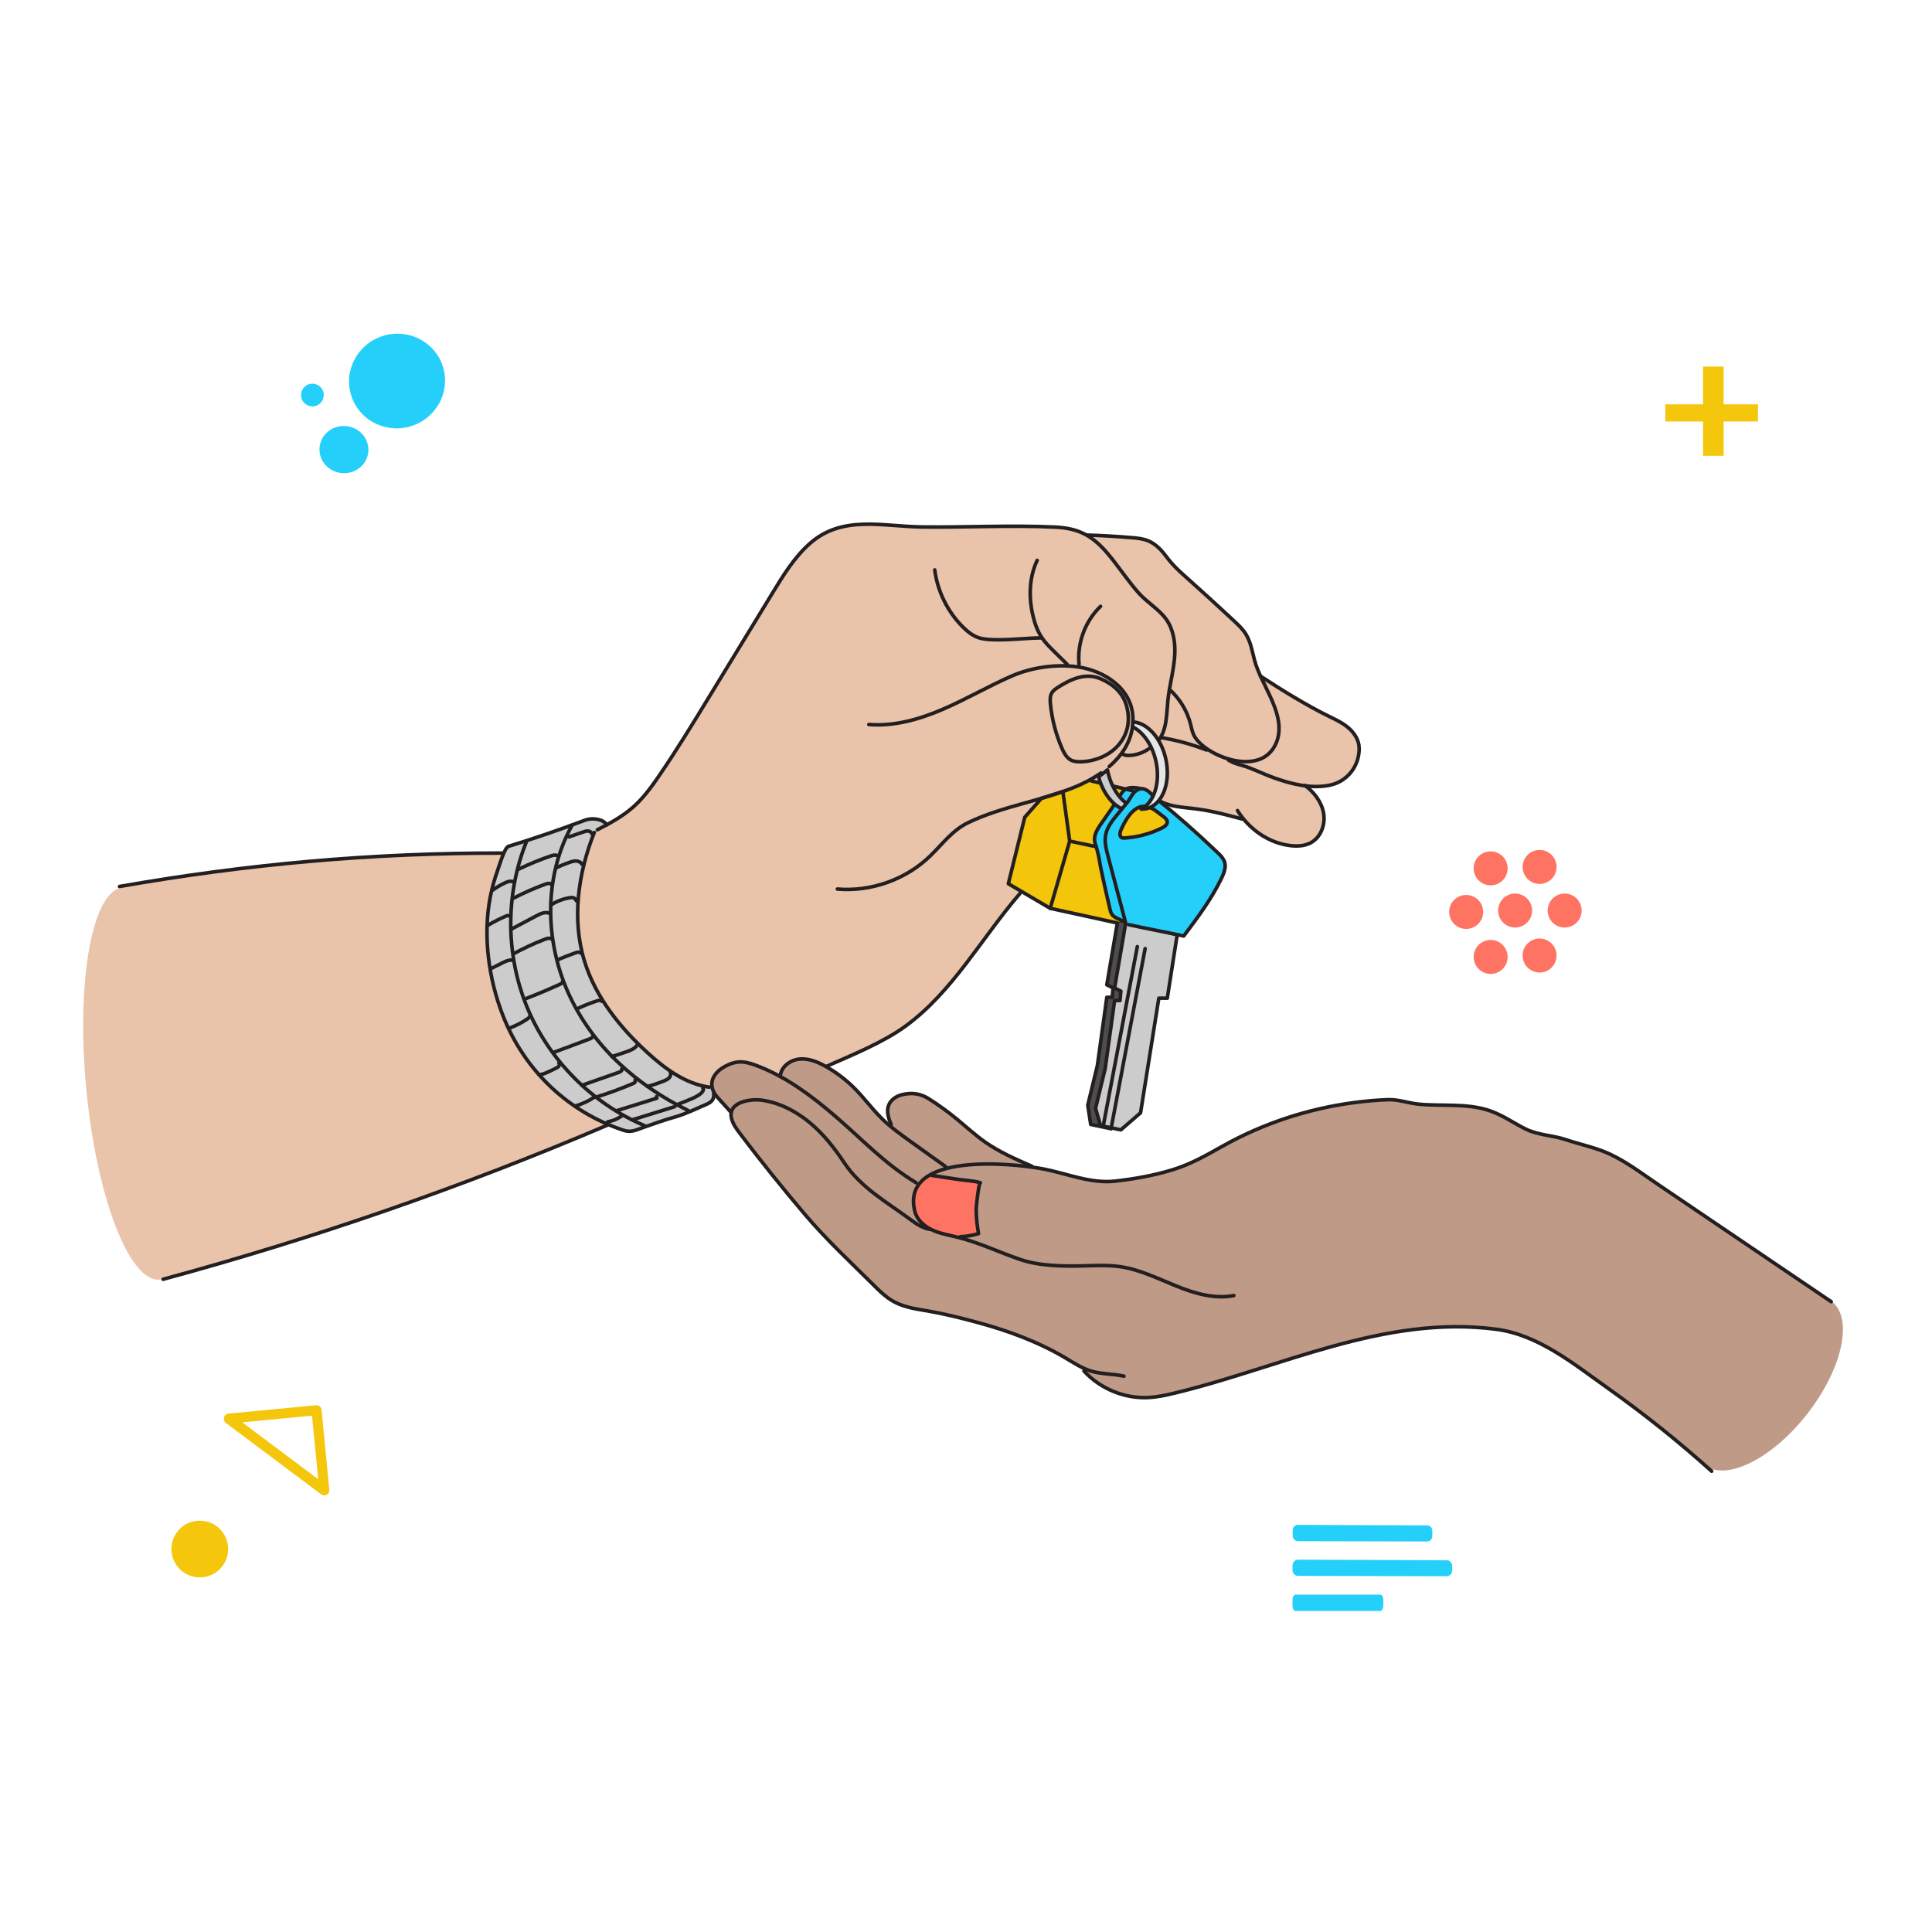 <?xml version="1.0" encoding="UTF-8"?>
<svg id="Artwork" xmlns="http://www.w3.org/2000/svg" viewBox="0 0 1080 1080">
  <defs>
    <style>
      .cls-1, .cls-2 {
        fill: #f4c70c;
      }

      .cls-3, .cls-4 {
        fill: #f3c60c;
      }

      .cls-5 {
        fill: #e9c3aa;
      }

      .cls-6 {
        fill: #ff7363;
      }

      .cls-7 {
        fill: #bf9a86;
      }

      .cls-8, .cls-9, .cls-10, .cls-11, .cls-4 {
        stroke: #231f20;
        stroke-linecap: round;
        stroke-linejoin: round;
        stroke-width: 2px;
      }

      .cls-8, .cls-12 {
        fill: #ccc;
      }

      .cls-9 {
        fill: none;
      }

      .cls-10 {
        fill: #e6e6e6;
      }

      .cls-11 {
        fill: #4d4d4d;
      }

      .cls-13, .cls-14 {
        fill: #24d0fa;
      }

      .cls-15 {
        fill: #24cff9;
      }

      .cls-2, .cls-14 {
        fill-rule: evenodd;
      }
    </style>
  </defs>
  <ellipse class="cls-5" cx="78.86" cy="605.74" rx="30.81" ry="110.06" transform="translate(-56.73 10.13) rotate(-5.41)"/>
  <ellipse class="cls-7" cx="988.36" cy="773.3" rx="57.94" ry="27.83" transform="translate(-229.31 1076.82) rotate(-52.04)"/>
  <path class="cls-5" d="M66.8,495.55c71.35-12.52,141.24-18.78,213.68-18.67,18.3.03,37.18-4.61,53.44-13.01,7.09-3.66,14.17-7.51,20.13-12.8,5.8-5.14,10.37-11.5,14.74-17.9,9.55-13.99,18.38-28.46,27.21-42.92,11.99-19.66,23.99-39.31,35.98-58.97,6-9.84,12.14-19.84,20.77-27.47,18.13-16.03,40.51-9.5,62.53-9.23,24.82.31,49.65-1.08,74.47.07,4.17.19,8.59.67,12.51,2.18,9.56,3.69,19.92,2.85,30.25,3.71,3.22.27,6.5.58,9.48,1.85,4.38,1.87,7.55,5.48,10.33,9.19,2.96,3.97,6.16,7.03,9.95,10.4,9.26,8.24,18.42,16.6,27.48,25.05,2.48,2.31,4.98,4.67,6.75,7.56,2.64,4.3,3.46,9.43,4.74,14.31.74,2.82.85,7.4,3.4,9.08,11.08,7.28,25.9,16.44,37.82,22.24,3.93,1.92,7.96,3.78,11.28,6.62s5.93,6.85,6.02,11.22c.22,10.19-6.73,18.97-16.63,20.9-4.15.81-8.59.46-12.81.68,3.85-.2,9.12,12.26,9.59,15.06,1.07,6.35-1.65,13.52-7.35,16.5-3.26,1.7-7.12,1.93-10.78,1.55-9.43-.97-17.16-5.79-24.14-11.88-7.25-6.33-20.38-7.64-30.04-8.83-6.78-.83-13.94-1.08-19.82-4.56-29.15,12.54-56.95,28-77.68,52.03-21.41,24.83-37.54,54.9-64.05,74.19-26.99,19.64-58.25,25.3-90.19,31.34-26.58,5.03-51.35,13.25-76.23,23.87-80.69,34.44-163.78,63.27-248.46,86.21"/>
  <path class="cls-12" d="M398.96,611.56c.24,1.28-.11,2.67-.93,3.68-.93,1.15-2.35,1.77-3.71,2.35-5.63,2.38-11.31,5.24-17.15,6.87s-11.76,3.78-17.57,5.81c-4,1.4-6.8,2.97-10.83,1.64-31.02-10.17-55.58-33.5-67.54-63.96-8.07-20.55-11.43-44.97-7.12-66.76,1-5.05,2.38-10.03,4.14-14.86.79-2.17,3.76-12.52,5.98-13.2,14.45-4.44,28.76-9.34,42.91-14.67,3.75-1.41,9.93-.77,12.05,2.63-3.01.72-5.85,1.41-6.99,4.29-9.1,22.88-12.7,48.73-5.38,72.24,6.2,19.9,19.75,36.78,35.13,50.86,9.88,9.04,21.27,17.41,34.53,19.27,1.44.2,2.2,2.4,2.47,3.83Z"/>
  <polygon class="cls-11" points="624.92 514.16 618.72 550.5 622.22 552.25 621.73 557.5 618.72 557.5 613.46 595.52 608.08 617.8 609.71 628.56 621.08 630.95 633.23 620.25 643.45 556.19 648.17 556.19 653.6 521.46 624.92 514.16"/>
  <polygon class="cls-8" points="629.27 515.96 623.07 552.3 626.57 554.05 626.08 559.29 623.07 559.29 617.81 597.31 612.42 619.6 615.2 629.21 626.57 631.6 637.58 622.05 647.79 557.98 652.52 557.98 658.07 522.47 629.27 515.96"/>
  <line class="cls-9" x1="621.08" y1="630.95" x2="640.14" y2="530.27"/>
  <line class="cls-9" x1="616.7" y1="629.53" x2="635.77" y2="529.17"/>
  <path class="cls-3" d="M624.62,515.96l-37.54-8.2-23.41-13.77,9.18-37.15s9.32-10.58,9.32-10.58c9.35-2.95,18.85-5.74,27.82-9.74l22.94,5.46c5.28,6.05,6.55,14.5,7.05,22.51.66,10.56-.05,21.21-2.11,31.6-.79,4-1.82,8.05-4.03,11.49-2.28,3.57-5.9,5.76-9.23,8.37Z"/>
  <path class="cls-15" d="M629.62,516.47c-1.96-2.59-6.17-2.63-8.02-5.3-.63-.9-.89-2-1.15-3.07-1.73-7.32-3.37-14.66-4.93-22.03-.77-3.64-1.2-7.52-2.27-11.07-.9-3-2.01-5.25-.99-8.49.78-2.47,2.28-4.63,3.77-6.74,2.87-4.09,5.73-8.17,8.6-12.26l4.98-6.63h8.35s-16.51,23.78-16.51,23.78l8.16,51.81Z"/>
  <path class="cls-9" d="M637.72,440.82c-3.17-.62-6.81-1.12-9.3.93-.94.77-1.59,1.83-2.22,2.87-3.19,5.23-6.65,10.13-10.17,15.14-1.48,2.12-2.99,4.28-3.77,6.74-1.02,3.24.09,5.49.99,8.49,1.07,3.56,1.5,7.44,2.27,11.07,1.56,7.36,3.2,14.7,4.93,22.03.25,1.07.52,2.17,1.15,3.07,1.85,2.67,6.06,2.71,8.02,5.3"/>
  <line class="cls-9" x1="609.99" y1="436.53" x2="632.93" y2="441.99"/>
  <path class="cls-8" d="M637.9,452.3c-.86.43-1.75.76-2.7.96-8.6,1.87-17.81-6.57-21.08-19.05,1.72-1.21,3.38-2.49,4.95-3.85.08.37.15.72.23,1.08,2.59,11.92,10.55,20.56,18.61,20.85Z"/>
  <path class="cls-15" d="M629.27,515.96c-3.3-12.48-6.6-24.96-9.9-37.44-1.03-3.89-2.06-7.94-1.29-11.89.85-4.35,3.76-7.96,6.57-11.38,1.81-2.2,3.63-4.38,5.43-6.59,1.54-1.9,2.43-4.22,4.18-5.95,1-.99,2.31-1.74,3.71-1.82,2.53-.13,4.61,1.85,6.35,3.69,1.49,1.57.19.34,1.87,1.7,11.46,9.24,22.53,18.97,33.17,29.14,2.91,2.78,5.98,5.19,5.46,9.62-.25,2.11-1.11,4.09-2.03,6-5.57,11.59-13.35,21.94-21.08,32.21-10.28-2.25-20.42-4.07-30.7-6.32"/>
  <path class="cls-9" d="M620.05,428.51c6.82-5.86,11.93-13.32,13.04-22.44"/>
  <path class="cls-9" d="M468.1,496.98c18.94,1.62,38.46-5.38,52.06-18.66,6.76-6.6,12.26-14.22,20.98-18.43,18.7-9.02,39.54-11.89,58.75-19.54,5.29-2.11,10.69-4.85,15.56-8.26"/>
  <path class="cls-9" d="M485.69,405c14.16,1.15,28.28-2.88,41.33-8.5,13.05-5.61,25.37-12.83,38.37-18.53,11.09-4.86,24.9-6.87,36.88-5.2,14.75,2.06,30.25,11.77,31.01,28.05.05.94.05,1.87.01,2.77"/>
  <path class="cls-9" d="M647.42,414.14c4.97-6.12,4.64-14.77,5.44-22.62.88-8.61,3.42-17.03,3.85-25.68.33-6.67-.78-14-4.73-19.56-4.08-5.75-10.93-9.63-15.65-15-4.94-5.63-9.41-12.11-14.09-18.1-9.45-12.1-16.97-17.82-32.5-18.54-24.81-1.15-49.64.24-74.47-.07-22.02-.28-44.4-6.8-62.53,9.23-8.64,7.63-14.77,17.63-20.77,27.47-11.99,19.66-23.99,39.31-35.98,58.97-8.82,14.46-17.65,28.93-27.21,42.92-4.37,6.4-8.94,12.76-14.74,17.9-5.96,5.29-13.05,9.14-20.13,12.8"/>
  <path class="cls-9" d="M603.2,371.31c-1.15-11.84,3.4-24.11,12-32.34"/>
  <path class="cls-9" d="M596.5,371.31c-2.9-2.86-4.32-4.25-7.22-7.11-2.42-2.39-4.87-4.8-6.78-7.61-2.49-3.66-4-7.91-5.03-12.22-2.47-10.31-2.23-21.53,2.31-31.11"/>
  <path class="cls-9" d="M582.5,356.58c-8.73.05-18.96,1.39-27.68,1-2.58-.12-5.19-.26-7.65-1.06-3.46-1.13-6.37-3.49-8.95-6.06-8.53-8.52-14.15-19.91-15.7-31.87"/>
  <path class="cls-9" d="M607.94,299.11c8.2.27,16.4.75,24.58,1.43,3.22.27,6.5.58,9.48,1.85,4.38,1.87,7.55,5.48,10.33,9.19,2.96,3.97,6.16,7.03,9.95,10.4,9.26,8.24,18.42,16.6,27.48,25.05,2.48,2.31,4.98,4.67,6.75,7.56,2.64,4.3,3.46,9.43,4.74,14.31,3.55,13.54,16.06,28.02,13.35,42.49-.94,5.02-3.95,9.76-8.46,12.16-10.2,5.45-26.08-.03-34.2-7.06-1.89-1.63-3.63-3.5-4.68-5.77-.87-1.88-1.24-3.95-1.75-5.96-1.62-6.31-4.86-12.19-9.31-16.94-1.4-1.49-.02.02-1.4-1.49"/>
  <path class="cls-9" d="M704.66,377.99c11.08,7.28,25.9,16.44,37.82,22.24,3.93,1.92,7.96,3.78,11.28,6.62s5.93,6.85,6.02,11.22c.22,10.19-6.73,18.97-16.63,20.9-10.31,2.01-20.89-.58-30.6-4.02-4.83-1.71-9.45-3.9-14.22-5.76-3.99-1.56-7.91-1.99-11.6-4.27"/>
  <path class="cls-9" d="M674.45,419.26c-8.18-3.17-16.68-5.49-25.34-6.92"/>
  <path class="cls-9" d="M694.25,457.8c-9.33-2.51-17.05-4.58-26.64-5.76-6.78-.83-13.94-1.08-19.82-4.56"/>
  <path class="cls-9" d="M691.76,453.1c6.52,10.53,17.7,18.39,30.03,19.65,3.66.38,7.51.15,10.78-1.55,5.71-2.98,8.42-10.15,7.35-16.5-1.07-6.35-5.32-11.81-10.47-15.67"/>
  <path class="cls-9" d="M461.69,596.2c14.16-6.21,31.87-13.4,44.38-22.5,26.51-19.29,42.64-49.36,64.05-74.19"/>
  <path class="cls-9" d="M332.2,465.37c-9.1,22.88-12.7,48.73-5.38,72.24,6.2,19.9,19.75,36.78,35.13,50.86,9.88,9.04,21.27,17.41,34.53,19.27"/>
  <path class="cls-9" d="M339.19,461.08c-2.13-3.4-8.3-4.04-12.05-2.63-14.14,5.34-28.46,10.23-42.91,14.67-2.22.68-5.19,11.03-5.98,13.2-1.76,4.84-3.14,9.81-4.14,14.86-4.31,21.79-.95,46.21,7.12,66.76,11.96,30.46,36.52,53.79,67.54,63.96,4.03,1.32,6.83-.25,10.83-1.64,5.81-2.03,11.64-4.16,17.57-5.81s11.52-4.49,17.15-6.87c1.36-.58,2.78-1.19,3.71-2.35.82-1.02,1.17-2.4.93-3.68"/>
  <path class="cls-9" d="M319.89,461.19c-15.86,28.3-15.53,64.22-2.23,93.81,13.31,29.59,37.9,51.47,67.02,65.77"/>
  <path class="cls-9" d="M294.23,470.63c-11.82,29.42-11.61,63.48.56,92.75s36.17,53.44,65.37,65.8"/>
  <path class="cls-9" d="M604.57,425.81c16.59-.72,29.82-13.58,25.29-30.85-2.04-7.8-7.92-12.76-15.09-15.71-8.2-3.37-16.66.58-23.76,5.24-1.11.73-2.22,1.54-2.93,2.66-1.19,1.86-1.1,4.24-.88,6.44.85,8.51,3.04,16.9,6.45,24.74,1.11,2.55,2.5,5.21,4.95,6.51,1.8.96,3.93,1.05,5.96.96Z"/>
  <path class="cls-9" d="M629.27,515.96c-3.3-12.48-6.6-24.96-9.9-37.44-1.03-3.89-2.06-7.94-1.29-11.89.85-4.35,3.76-7.96,6.57-11.38,1.81-2.2,3.63-4.38,5.43-6.59,1.54-1.9,2.43-4.22,4.18-5.95,1-.99,2.31-1.74,3.71-1.82,2.53-.13,4.61,1.85,6.35,3.69"/>
  <path class="cls-9" d="M646.19,446.27c11.46,9.24,22.53,18.97,33.17,29.14,2.91,2.78,5.98,5.19,5.46,9.62-.25,2.11-1.11,4.09-2.03,6-5.57,11.59-13.35,21.94-21.08,32.21-10.28-2.25-20.42-4.07-30.7-6.32"/>
  <path class="cls-4" d="M626.67,463.82c-.69,1.52-1.05,3.76.46,4.46.49.23,1.05.21,1.58.17,7.22-.46,14.35-2.38,20.82-5.61,1.46-.73,3.09-1.88,2.97-3.5-.09-1.21-1.14-2.09-2.11-2.83-1.34-1.02-2.69-2.04-4.03-3.06-9.71-7.38-15.81,1.76-19.7,10.36Z"/>
  <polyline class="cls-9" points="624.62 515.96 587.08 507.76 563.66 494 572.84 456.85 582.16 446.27 594.14 442.49 597.97 470.18 612.92 473.33"/>
  <line class="cls-9" x1="587.08" y1="507.76" x2="597.97" y2="470.18"/>
  <path class="cls-9" d="M627.46,421.45c1.2.84,2.76.93,4.22.83,3.82-.25,7.57-1.59,10.69-3.81"/>
  <path class="cls-9" d="M280.48,476.88c-72.44-.11-142.33,6.15-213.68,18.67"/>
  <path class="cls-9" d="M339.64,628.91c-80.69,34.44-163.78,63.27-248.46,86.21"/>
  <path class="cls-9" d="M311.98,478.71c-.94-1.06-2.64-.71-3.98-.25-6.15,2.09-12.17,4.55-18.02,7.38"/>
  <path class="cls-9" d="M308.37,494.57c-.59-1.06-2.16-.8-3.3-.39-6.15,2.23-12.16,4.86-17.96,7.89"/>
  <path class="cls-9" d="M306.99,510.46c-2.33-.89-4.9.31-7.11,1.48-4.61,2.45-9.22,4.89-13.83,7.34"/>
  <path class="cls-9" d="M308.33,524.85c-1.1-.7-2.55-.26-3.76.21-6.01,2.31-11.87,5.03-17.53,8.11"/>
  <path class="cls-9" d="M314.51,548.56c.17.71-.62,1.26-1.29,1.56-6.56,3-13.22,5.79-19.95,8.39"/>
  <path class="cls-9" d="M331.51,578.94c.07.89-.92,1.45-1.76,1.77-6.7,2.55-13.41,5.06-20.14,7.53"/>
  <path class="cls-9" d="M347.56,597.62c.39.76-.61,1.46-1.41,1.74-6.98,2.45-13.96,4.9-20.94,7.35"/>
  <path class="cls-9" d="M355,603.79c.29.34.19.89-.09,1.24s-.72.54-1.13.71c-6.66,2.85-13.47,5.35-20.38,7.5"/>
  <path class="cls-9" d="M366.98,613l.24.88c-7.37,2.3-14.75,4.59-22.12,6.89"/>
  <path class="cls-9" d="M377.19,618.62c-7.93,2.46-15.87,4.93-23.8,7.39"/>
  <path class="cls-9" d="M284.95,512.16c-.43-.59-1.35-.37-2.02-.09-3.43,1.47-6.76,3.15-9.98,5.03"/>
  <path class="cls-9" d="M287.18,493.11c-1.33-.91-3.13-.36-4.6.3-2.46,1.11-4.8,2.48-6.99,4.06"/>
  <path class="cls-9" d="M286.73,536.84c-1.84-.47-3.75.36-5.46,1.2-2.18,1.06-4.34,2.16-6.49,3.26"/>
  <path class="cls-9" d="M296.32,567.32c.17.93-.69,1.7-1.48,2.24-3.04,2.07-6.34,3.78-9.79,5.06"/>
  <path class="cls-9" d="M312.41,594.36c.4.43.32,1.16-.03,1.64s-.89.77-1.42,1.04c-1.67.86-3.36,1.67-5.08,2.43-1.47.65-3,1.28-4.6,1.28"/>
  <path class="cls-9" d="M332.15,613.37c-3.27,2.19-6.88,3.85-10.67,4.92"/>
  <path class="cls-9" d="M347.36,623.96c-2.31,1.6-4.97,2.68-7.73,3.16"/>
  <path class="cls-9" d="M374.75,599.48c.46,1.02.03,2.27-.74,3.08s-1.83,1.27-2.87,1.69c-2.99,1.21-6.05,2.25-9.16,3.09"/>
  <path class="cls-9" d="M392.91,608.4c.34.07.37.55.26.88-.43,1.35-1.63,2.29-2.83,3.03-2.27,1.4-4.76,2.38-7.23,3.36-1.69.67-3.38,1.33-5.07,2"/>
  <path class="cls-9" d="M356.33,584.02c-1.24,2.08-3.68,3.06-5.96,3.87-2.75.97-5.53,1.87-8.32,2.74"/>
  <path class="cls-9" d="M336.54,559.8c-.48-.82-1.69-.65-2.59-.36-3.86,1.23-7.64,2.73-11.3,4.49"/>
  <path class="cls-9" d="M324.82,532.94c-.53-.95-1.94-.72-2.97-.36-3.36,1.19-6.68,2.49-9.96,3.88-.2.08-.38.4-.17.44"/>
  <path class="cls-9" d="M322.59,503.8c-.61-.22-.79-1-1.24-1.47-.65-.7-1.76-.66-2.71-.51-3.75.58-7.37,1.95-10.55,4.01"/>
  <path class="cls-9" d="M325.31,483.11c-.59-1.13-1.9-1.74-3.18-1.8s-2.52.31-3.73.73c-2.55.87-5.06,1.9-7.49,3.06"/>
  <path class="cls-9" d="M330.87,466.07c-.24-.89-1.19-1.45-2.11-1.52s-1.83.23-2.7.53c-2.67.92-5.34,1.84-8.01,2.76"/>
  <path class="cls-10" d="M640.74,452.06c-.95.2-1.89.29-2.84.24,7.22-3.61,10.88-14.77,8.29-26.68-1.99-9.16-7.17-16.39-13.12-19.37.1-.87.18-1.77.21-2.67,8.01.39,15.88,9,18.44,20.84,2.89,13.32-2.02,25.7-10.99,27.64Z"/>
  <g>
    <path class="cls-7" d="M956.82,822.41c-18.46-16.6-37.88-32.12-58.13-46.48-18.98-13.46-38.63-29.74-62.32-32.86-62.57-8.24-120.99,21.67-180.3,35.82-4.55,1.08-9.14,2.07-13.81,2.33-7.69.44-15.46-1.19-22.4-4.52-3.47-1.66-6.73-3.76-9.68-6.23-2.66-2.23-4.66-5.68-7.74-7.33-2.29-1.22-4.47-2.63-6.7-3.95-15.37-9.13-32.26-15.32-49.47-19.98-8.8-2.38-17.76-4.63-26.75-6.21-8.4-1.48-16.08-2.29-23.24-7.52-2.92-2.13-5.5-4.69-8.06-7.24-13.13-13.05-26.1-25.07-38.15-39.23-12.56-14.76-24.71-29.89-36.41-45.34-2.12-2.81-4.59-5.88-4.66-9.5-.07-3.8-4.66-7.14-7.17-9.91-1.06-1.17-2.14-2.36-2.84-3.78-3.03-6.18.72-11.29,6.13-14.27,7.29-4.01,11.94-2.89,19.48.11,3.86,1.53,7.85,3.25,11.46,5.26.12-.08.24-.16.37-.24-1.31-5.19,6.94-9.06,10.89-9.34,5.05-.35,9.95,1.72,14.36,4.21,5.9,3.32,11.33,7.46,16.1,12.27,5.37,5.41,9.89,11.64,15.34,16.98,1.77,1.73,3.74,3.12,5.66,4.68-1-4.15-3.74-8-2.01-12.36,1.21-3.05,4.28-5.05,7.47-5.83,5.48-1.35,10.32-.65,14.97,2.3,5.41,3.43,10.6,7.19,15.55,11.25,5.24,4.29,10.21,8.93,15.75,12.83,4.8,3.37,9.98,6.15,15.27,8.67,2.59,1.23,5.2,2.49,7.85,3.56,1.56.63,3.01,1.54,4.59,2.1,1.46.52,2.88.43,4.4.72,13.79,2.55,26.82,8.49,40.91,6.89,10.73-1.23,21.44-3.13,31.79-6.29,10.21-3.12,18.68-7.97,27.96-13.18,22.61-12.7,47.67-20.95,73.36-24.38,6.42-.86,12.89-1.45,19.36-1.66,5.82-.19,11.22,1.95,17.07,2.51,13.19,1.25,26.85-.68,39.62,3.64,7.3,2.47,13.37,6.93,20.12,10.25,7.2,3.54,15.13,3.46,22.53,5.96s14.88,4.02,21.85,6.89c10.57,4.35,19.6,11.34,29.03,17.73,10.82,7.33,21.65,14.65,32.47,21.98,21.65,14.65,43.29,29.31,64.94,43.96"/>
    <path class="cls-6" d="M536.74,691.33c3.48-.15,6.94-.73,10.28-1.74-.85-4.61-1.38-9.49-1.31-14.18.02-1.2,1.46-14.52,2.32-14.29-4.24-1.17-8.4-1.23-12.69-1.88-4.78-.73-9.56-1.45-14.34-2.18,0,0-9.77,1.61-10.33,14.95s13.43,16.74,13.43,16.74l12.64,2.57Z"/>
    <path class="cls-9" d="M689.72,724.23c-10.82,2.1-21.95-1.2-32.17-5.33-10.22-4.13-20.26-9.17-31.17-10.79-6.77-1-13.65-.65-20.48-.49-11.76.28-24.64.2-35.89-3.66-12.19-4.18-23.4-9.73-36.1-12.67-4.58-1.06-9.27-1.95-13.48-4.05s-7.97-5.64-9.07-10.22c-8-33.07,53.97-26.88,71.29-23.67,13.79,2.55,26.82,8.49,40.91,6.89,10.73-1.23,21.44-3.13,31.79-6.29,10.21-3.12,18.68-7.97,27.96-13.18,22.61-12.7,47.67-20.95,73.36-24.38,6.42-.86,12.89-1.45,19.36-1.66,5.82-.19,11.22,1.95,17.07,2.51,13.19,1.25,26.85-.68,39.62,3.64,7.3,2.47,13.37,6.93,20.12,10.25,7.2,3.54,15.13,3.46,22.53,5.96s14.88,4.02,21.85,6.89c10.57,4.35,19.6,11.34,29.03,17.73,10.82,7.33,21.65,14.65,32.47,21.98,21.65,14.65,43.29,29.31,64.94,43.96"/>
    <path class="cls-9" d="M956.82,822.41c-18.46-16.6-37.88-32.12-58.13-46.48-18.98-13.46-38.63-29.74-62.32-32.86-62.57-8.24-120.99,21.67-180.3,35.82-4.55,1.08-9.14,2.07-13.81,2.33-13.5.77-27.24-4.84-36.34-14.84"/>
    <path class="cls-9" d="M628.32,769.29c-6.07-1.36-12.46-1.05-18.41-2.85-5.09-1.54-9.58-4.54-14.16-7.25-15.37-9.13-32.26-15.32-49.47-19.98-8.8-2.38-17.76-4.63-26.75-6.21-8.4-1.48-16.08-2.29-23.24-7.52-2.92-2.13-5.5-4.69-8.06-7.24-13.13-13.05-26.1-25.07-38.15-39.23-12.56-14.76-24.71-29.89-36.41-45.34-2.02-2.67-4.09-5.47-4.81-8.74-1.98-8.91,10.63-10.8,16.9-9.94,9.81,1.35,18.97,6.05,26.62,12.34s13.89,14.14,19.37,22.4c9.36,14.1,23.44,21.87,37.07,31.9,3.39,2.5,7.01,5.02,11.18,5.59"/>
    <path class="cls-9" d="M408.61,621.73c-2.26-2.49-4.51-4.98-6.77-7.47-1.06-1.17-2.14-2.36-2.84-3.78-3.03-6.18.72-11.29,6.13-14.27,7.29-4.01,11.94-2.89,19.48.11,15.43,6.13,28.94,16.23,41.48,26.94,15.93,13.6,28.11,27.09,46.04,37.91"/>
    <path class="cls-9" d="M436.3,600.75c.85-4.99,5.97-8.41,11.02-8.76s9.95,1.72,14.36,4.21c5.9,3.32,11.33,7.46,16.1,12.27,5.37,5.41,9.89,11.64,15.34,16.98,4.88,4.78,10.46,8.77,16.02,12.75,6.49,4.65,12.98,9.29,19.47,13.94"/>
    <path class="cls-9" d="M498.19,628.64c-1.5-3.44-2.79-7.38-1.4-10.87,1.21-3.05,4.28-5.05,7.47-5.83,5.48-1.35,10.32-.65,14.97,2.3,5.41,3.43,10.6,7.19,15.55,11.25,5.24,4.29,10.21,8.93,15.75,12.83,8.1,5.69,17.25,9.68,26.33,13.63"/>
    <path class="cls-9" d="M521,657.07c4.78.73,9.56,1.45,14.34,2.18,4.28.65,8.44.71,12.69,1.88-.85-.23-2.3,13.09-2.32,14.29-.07,4.69.46,9.57,1.31,14.18-3.34,1.01-6.8,1.59-10.28,1.74"/>
  </g>
  <circle class="cls-1" cx="111.68" cy="865.86" r="15.86" transform="translate(-761.2 849.61) rotate(-81.58)"/>
  <polygon class="cls-2" points="963.53 204.92 963.53 226.03 982.72 226.03 982.72 235.62 963.53 235.62 963.53 254.8 952.02 254.8 952.02 235.62 930.92 235.62 930.92 226.03 952.02 226.03 952.02 204.92 963.53 204.92"/>
  <path class="cls-14" d="M172.77,214.76c3.35-1.03,6.91.86,7.93,4.22,1.03,3.35-.86,6.91-4.22,7.93-3.35,1.03-6.91-.86-7.93-4.22-1.03-3.35.86-6.91,4.22-7.93ZM214.23,187.73c14.19-4.34,29.16,3.46,33.42,17.41,4.27,13.96-3.78,28.79-17.97,33.13-14.19,4.34-29.16-3.46-33.42-17.41-4.27-13.96,3.78-28.79,17.97-33.13ZM178.63,250.14c.63-7.26,7.25-12.61,14.78-11.95,7.53.66,13.11,7.08,12.48,14.33-.63,7.26-7.25,12.61-14.78,11.95-7.53-.66-13.11-7.08-12.48-14.33Z"/>
  <path class="cls-1" d="M135.42,795.1l38.98-3.72,3.5,35.52-42.49-31.8ZM184.06,832.72l-4.29-44.53c-.04-.76-.39-1.48-.97-1.98-.58-.5-1.34-.74-2.11-.67l-49.08,4.68c-1.16.15-2.12.99-2.39,2.13-.08.28-.11.57-.11.86.02.87.43,1.68,1.12,2.21l53.31,39.93c.89.68,2.1.77,3.08.23,1.01-.57,1.58-1.69,1.44-2.83Z"/>
  <path class="cls-13" d="M800.66,858.48v-2.59c.12-1.58-1.01-2.98-2.58-3.19l-72.88-.29c-1.57.22-2.7,1.61-2.58,3.19v2.75c-.03,1.54,1.04,2.89,2.55,3.19l72.94.16c1.52-.21,2.63-1.53,2.58-3.07l-.03-.16ZM722.52,874.99v2.75c0,1.67,1.27,3.06,2.93,3.19l83.36.19c1.67-.12,2.97-1.51,2.96-3.19v-2.56c0-1.67-1.27-3.06-2.93-3.19l-83.33-.32c-1.71.12-3.02,1.57-2.96,3.29l-.03-.16ZM722.52,897.36v-2.75c0-1.82.76-3.19,1.69-3.19h47.42c.92,0,1.66,1.47,1.66,3.19v2.75c0,1.82-.76,3.19-1.69,3.19h-47.42c-.92.1-1.66-1.37-1.66-3.19Z"/>
  <g>
    <circle class="cls-6" cx="846.96" cy="509" r="9.5"/>
    <circle class="cls-6" cx="819.59" cy="509.78" r="9.5"/>
    <circle class="cls-6" cx="860.64" cy="484.63" r="9.5"/>
    <circle class="cls-6" cx="833.28" cy="485.42" r="9.5"/>
    <circle class="cls-6" cx="860.64" cy="534.15" r="9.5"/>
    <circle class="cls-6" cx="833.28" cy="534.93" r="9.5"/>
    <circle class="cls-6" cx="874.65" cy="509" r="9.5"/>
  </g>
</svg>